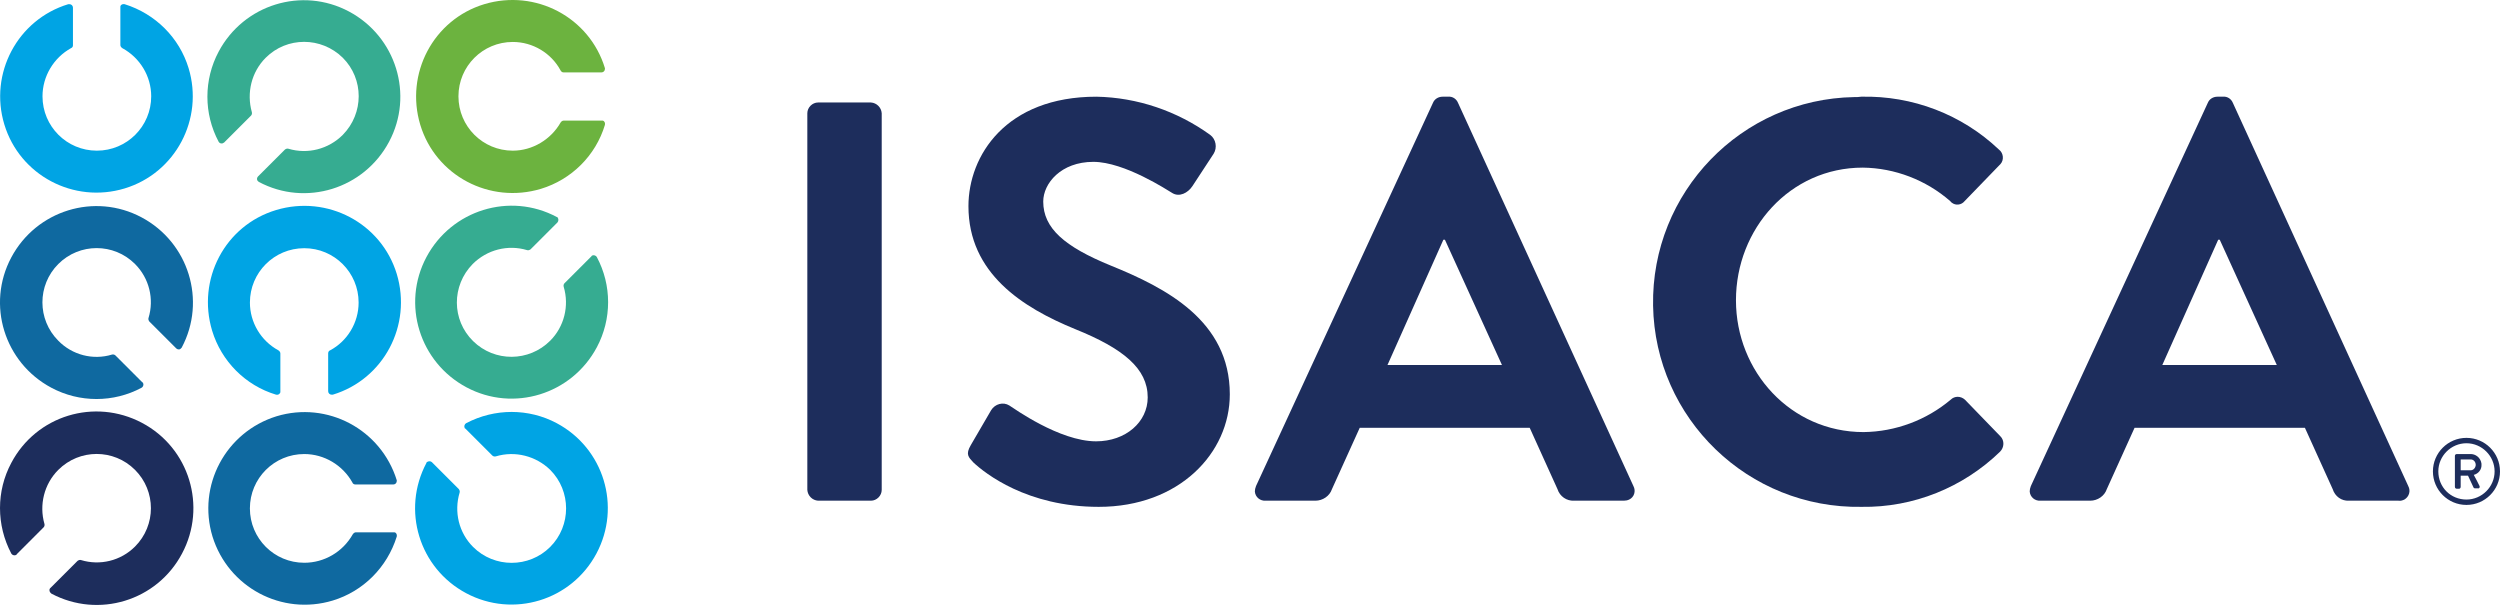 <?xml version="1.0" encoding="UTF-8"?>
<svg xmlns="http://www.w3.org/2000/svg" width="143" height="35" viewBox="0 0 143 35" fill="none">
  <path d="M3.335 19.489C2.123 18.276 2.123 16.314 3.335 15.101C4.548 13.888 6.511 13.888 7.723 15.101C8.539 15.917 8.826 17.108 8.495 18.188C8.473 18.254 8.495 18.32 8.539 18.387L10.083 19.93C10.149 19.996 10.281 20.018 10.347 19.93C10.369 19.908 10.369 19.908 10.392 19.886C11.825 17.196 10.788 13.866 8.098 12.433C5.408 11 2.079 12.036 0.645 14.726C-0.788 17.416 0.248 20.746 2.939 22.179C4.548 23.039 6.489 23.039 8.098 22.179C8.186 22.135 8.231 22.003 8.186 21.915C8.186 21.892 8.164 21.87 8.142 21.87L6.599 20.327C6.555 20.283 6.467 20.261 6.4 20.283C5.32 20.613 4.129 20.305 3.335 19.489Z" fill="#0F69A0"></path>
  <path d="M3.335 26.876C4.548 25.663 6.51 25.663 7.723 26.876C8.936 28.089 8.936 30.051 7.723 31.264C6.907 32.08 5.716 32.366 4.636 32.036C4.57 32.014 4.504 32.036 4.438 32.08L2.894 33.623C2.806 33.689 2.806 33.822 2.894 33.91C2.916 33.932 2.916 33.932 2.938 33.954C5.628 35.387 8.98 34.373 10.413 31.661C11.846 28.971 10.832 25.619 8.12 24.186C5.408 22.753 2.078 23.767 0.645 26.479C-0.215 28.089 -0.215 30.029 0.645 31.661C0.689 31.749 0.821 31.793 0.91 31.749C0.932 31.749 0.954 31.727 0.954 31.705L2.497 30.161C2.541 30.117 2.563 30.029 2.541 29.963C2.233 28.883 2.519 27.692 3.335 26.876Z" fill="#1D2D5C"></path>
  <path d="M17.403 32.19C15.683 32.19 14.294 30.8 14.294 29.081C14.294 27.361 15.683 25.971 17.403 25.971C18.55 25.971 19.608 26.611 20.159 27.603C20.181 27.669 20.248 27.713 20.336 27.713H22.497C22.607 27.713 22.695 27.625 22.695 27.515C22.695 27.493 22.695 27.471 22.695 27.471C21.791 24.56 18.726 22.928 15.816 23.811C12.905 24.715 11.273 27.779 12.155 30.69C13.059 33.601 16.124 35.232 19.035 34.35C20.777 33.821 22.144 32.454 22.695 30.69C22.717 30.58 22.673 30.47 22.563 30.448C22.541 30.448 22.519 30.448 22.519 30.448H20.358C20.292 30.448 20.226 30.492 20.181 30.558C19.608 31.572 18.55 32.19 17.403 32.19Z" fill="#0F69A0"></path>
  <path d="M14.295 17.306C14.295 15.586 15.684 14.197 17.404 14.197C19.123 14.197 20.513 15.586 20.513 17.306C20.513 18.453 19.873 19.511 18.881 20.04C18.815 20.062 18.771 20.128 18.771 20.216V22.377C18.771 22.488 18.859 22.576 18.969 22.576C18.991 22.576 19.013 22.576 19.035 22.576C21.946 21.694 23.578 18.607 22.696 15.674C21.814 12.764 18.727 11.132 15.794 12.014C12.861 12.896 11.252 15.983 12.134 18.916C12.663 20.657 14.03 22.047 15.794 22.576C15.904 22.598 15.992 22.554 16.037 22.444C16.037 22.422 16.037 22.399 16.037 22.377V20.216C16.037 20.15 15.992 20.084 15.926 20.04C14.912 19.489 14.295 18.43 14.295 17.306Z" fill="#00A4E4"></path>
  <path d="M8.649 5.509C8.649 7.229 7.26 8.618 5.54 8.618C3.82 8.618 2.431 7.229 2.431 5.509C2.431 4.363 3.07 3.304 4.063 2.753C4.129 2.731 4.173 2.665 4.173 2.599V0.438C4.173 0.328 4.085 0.239 3.974 0.239C3.952 0.239 3.93 0.239 3.908 0.239C0.998 1.121 -0.634 4.208 0.248 7.119C1.13 10.03 4.217 11.661 7.128 10.779C10.038 9.897 11.67 6.81 10.788 3.9C10.259 2.158 8.892 0.791 7.128 0.239C7.017 0.217 6.907 0.261 6.885 0.372C6.885 0.394 6.885 0.416 6.885 0.416V2.577C6.885 2.643 6.929 2.709 6.995 2.753C8.01 3.304 8.649 4.363 8.649 5.509Z" fill="#00A4E4"></path>
  <path d="M31.471 26.875C32.684 28.088 32.684 30.073 31.471 31.285C30.259 32.498 28.274 32.498 27.061 31.285C26.246 30.47 25.959 29.279 26.29 28.177C26.312 28.11 26.29 28.044 26.246 27.978L24.702 26.434C24.636 26.368 24.504 26.368 24.416 26.434C24.393 26.457 24.393 26.457 24.393 26.479C22.96 29.169 23.974 32.498 26.665 33.931C29.355 35.365 32.684 34.35 34.117 31.66C35.551 28.97 34.536 25.641 31.846 24.207C30.237 23.348 28.296 23.348 26.665 24.207C26.576 24.252 26.532 24.384 26.576 24.472C26.576 24.494 26.599 24.516 26.62 24.516L28.164 26.06C28.208 26.104 28.296 26.126 28.363 26.104C29.465 25.773 30.656 26.082 31.471 26.875Z" fill="#00A4E4"></path>
  <path d="M31.471 19.489C30.259 20.702 28.296 20.724 27.061 19.511C25.827 18.298 25.827 16.336 27.039 15.101C27.855 14.285 29.046 13.976 30.148 14.307C30.215 14.329 30.281 14.307 30.347 14.263L31.89 12.72C31.957 12.632 31.957 12.521 31.89 12.433C31.868 12.411 31.868 12.411 31.846 12.411C29.156 10.978 25.827 12.014 24.393 14.704C22.96 17.394 23.997 20.724 26.687 22.157C29.377 23.59 32.706 22.554 34.139 19.864C34.999 18.254 34.999 16.314 34.139 14.704C34.095 14.616 33.963 14.572 33.875 14.616C33.853 14.616 33.853 14.638 33.831 14.66L32.287 16.204C32.243 16.248 32.221 16.336 32.243 16.402C32.574 17.505 32.265 18.695 31.471 19.489Z" fill="#36AC91"></path>
  <path d="M29.332 8.618C27.612 8.618 26.223 7.229 26.223 5.509C26.223 3.789 27.612 2.4 29.332 2.4C30.479 2.4 31.537 3.04 32.066 4.032C32.11 4.098 32.154 4.142 32.243 4.142H34.404C34.514 4.142 34.602 4.054 34.602 3.944C34.602 3.922 34.602 3.9 34.602 3.9C33.72 0.989 30.633 -0.643 27.7 0.239C24.79 1.121 23.158 4.208 24.04 7.141C24.922 10.052 28.009 11.683 30.942 10.801C32.684 10.272 34.073 8.905 34.602 7.141C34.624 7.031 34.58 6.92 34.47 6.898C34.448 6.898 34.426 6.898 34.426 6.898H32.243C32.176 6.898 32.11 6.942 32.066 7.009C31.515 7.979 30.457 8.618 29.332 8.618Z" fill="#6CB33F"></path>
  <path d="M15.198 3.304C16.411 2.091 18.373 2.091 19.608 3.304C20.821 4.517 20.821 6.479 19.608 7.714C18.793 8.53 17.602 8.839 16.499 8.508C16.433 8.486 16.367 8.508 16.301 8.552L14.757 10.095C14.691 10.162 14.669 10.294 14.757 10.36C14.779 10.382 14.779 10.382 14.801 10.404C17.491 11.837 20.821 10.801 22.254 8.111C23.688 5.421 22.651 2.091 19.961 0.658C17.271 -0.775 13.941 0.261 12.508 2.951C11.648 4.561 11.648 6.501 12.508 8.111C12.552 8.199 12.685 8.243 12.773 8.177C12.795 8.177 12.795 8.155 12.817 8.155L14.36 6.612C14.405 6.567 14.427 6.479 14.405 6.413C14.096 5.311 14.383 4.12 15.198 3.304Z" fill="#36AC91"></path>
  <path d="M46.179 6.479C46.179 6.149 46.465 5.862 46.796 5.862H49.817C50.148 5.884 50.412 6.149 50.434 6.479V28.022C50.434 28.353 50.148 28.64 49.817 28.64H46.796C46.465 28.618 46.201 28.353 46.179 28.022V6.479Z" fill="#1D2D5C"></path>
  <path d="M55.528 25.464L56.696 23.458C56.917 23.105 57.38 22.973 57.733 23.193C57.755 23.215 57.777 23.215 57.799 23.237C57.953 23.326 60.599 25.244 62.694 25.244C64.392 25.244 65.649 24.141 65.649 22.73C65.649 21.076 64.237 19.93 61.503 18.827C58.482 17.593 55.395 15.63 55.395 11.793C55.395 8.905 57.534 5.531 62.716 5.531C65.053 5.575 67.324 6.347 69.221 7.714C69.551 7.957 69.64 8.442 69.419 8.795L68.206 10.647C67.942 11.044 67.457 11.286 67.06 11.044C66.795 10.889 64.326 9.258 62.539 9.258C60.687 9.258 59.673 10.492 59.673 11.529C59.673 13.05 60.886 14.109 63.532 15.189C66.685 16.468 70.345 18.342 70.345 22.554C70.345 25.905 67.457 28.992 62.848 28.992C58.747 28.992 56.343 27.074 55.682 26.457C55.395 26.148 55.219 25.994 55.528 25.464Z" fill="#1D2D5C"></path>
  <path d="M71.844 27.802L81.965 5.884C82.054 5.664 82.274 5.531 82.517 5.531H82.847C83.09 5.509 83.311 5.664 83.399 5.884L93.431 27.802C93.586 28.088 93.475 28.441 93.189 28.574C93.101 28.618 92.99 28.64 92.88 28.64H90.036C89.617 28.662 89.22 28.397 89.088 27.978L87.5 24.472H77.776L76.188 27.978C76.056 28.375 75.659 28.64 75.24 28.64H72.396C72.087 28.662 71.8 28.441 71.778 28.111C71.778 28.022 71.8 27.912 71.844 27.802ZM85.912 20.878L82.649 13.712H82.561L79.364 20.878H85.912Z" fill="#1D2D5C"></path>
  <path d="M106.463 5.531C109.396 5.465 112.218 6.545 114.335 8.552C114.6 8.75 114.644 9.147 114.423 9.39C114.401 9.412 114.379 9.434 114.357 9.456L112.373 11.507C112.196 11.727 111.866 11.771 111.645 11.595C111.623 11.573 111.579 11.551 111.557 11.507C110.168 10.294 108.382 9.61 106.552 9.588C102.384 9.588 99.297 13.094 99.297 17.174C99.297 21.253 102.428 24.715 106.596 24.715C108.426 24.693 110.19 24.031 111.579 22.863C111.8 22.642 112.152 22.642 112.395 22.863L114.423 24.957C114.666 25.2 114.644 25.597 114.401 25.839C112.285 27.89 109.44 29.037 106.485 28.992C100.003 29.103 94.667 23.943 94.556 17.482C94.446 11 99.606 5.663 106.067 5.553C106.199 5.553 106.331 5.553 106.463 5.531Z" fill="#1D2D5C"></path>
  <path d="M116.165 27.802L126.286 5.884C126.374 5.664 126.594 5.531 126.837 5.531H127.168C127.41 5.509 127.631 5.664 127.719 5.884L137.752 27.802C137.906 28.088 137.796 28.419 137.531 28.574C137.443 28.618 137.311 28.662 137.2 28.64H134.356C133.937 28.662 133.562 28.397 133.43 27.978L131.842 24.472H122.096L120.509 27.978C120.376 28.375 119.979 28.64 119.56 28.64H116.716C116.407 28.662 116.121 28.441 116.099 28.111C116.099 28.022 116.121 27.912 116.165 27.802ZM130.233 20.878L126.969 13.712H126.881L123.684 20.878H130.233Z" fill="#1D2D5C"></path>
  <path d="M141.081 25.046C142.14 25.046 143 25.906 143 26.964C143 28.022 142.14 28.882 141.081 28.882C140.023 28.882 139.163 28.022 139.163 26.964C139.163 25.906 140.023 25.046 141.081 25.046ZM141.081 28.574C141.963 28.574 142.691 27.846 142.691 26.964C142.691 26.082 141.963 25.354 141.081 25.354C140.199 25.354 139.472 26.082 139.472 26.964C139.472 27.868 140.177 28.574 141.081 28.574ZM140.42 26.082C140.42 26.016 140.464 25.972 140.53 25.972H141.28C141.611 25.95 141.897 26.192 141.941 26.523C141.941 26.545 141.941 26.567 141.941 26.567C141.963 26.854 141.765 27.096 141.5 27.163C141.611 27.361 141.721 27.581 141.831 27.802C141.853 27.846 141.831 27.912 141.787 27.934C141.765 27.934 141.765 27.934 141.743 27.934H141.567C141.522 27.934 141.478 27.89 141.478 27.868L141.17 27.207H140.751V27.846C140.751 27.912 140.707 27.956 140.662 27.956H140.53C140.464 27.956 140.42 27.912 140.42 27.846V26.082ZM141.28 26.898C141.456 26.92 141.589 26.788 141.611 26.611V26.589C141.611 26.435 141.5 26.28 141.324 26.28C141.302 26.28 141.302 26.28 141.28 26.28H140.751V26.898H141.28Z" fill="#1D2D5C"></path>
</svg>
